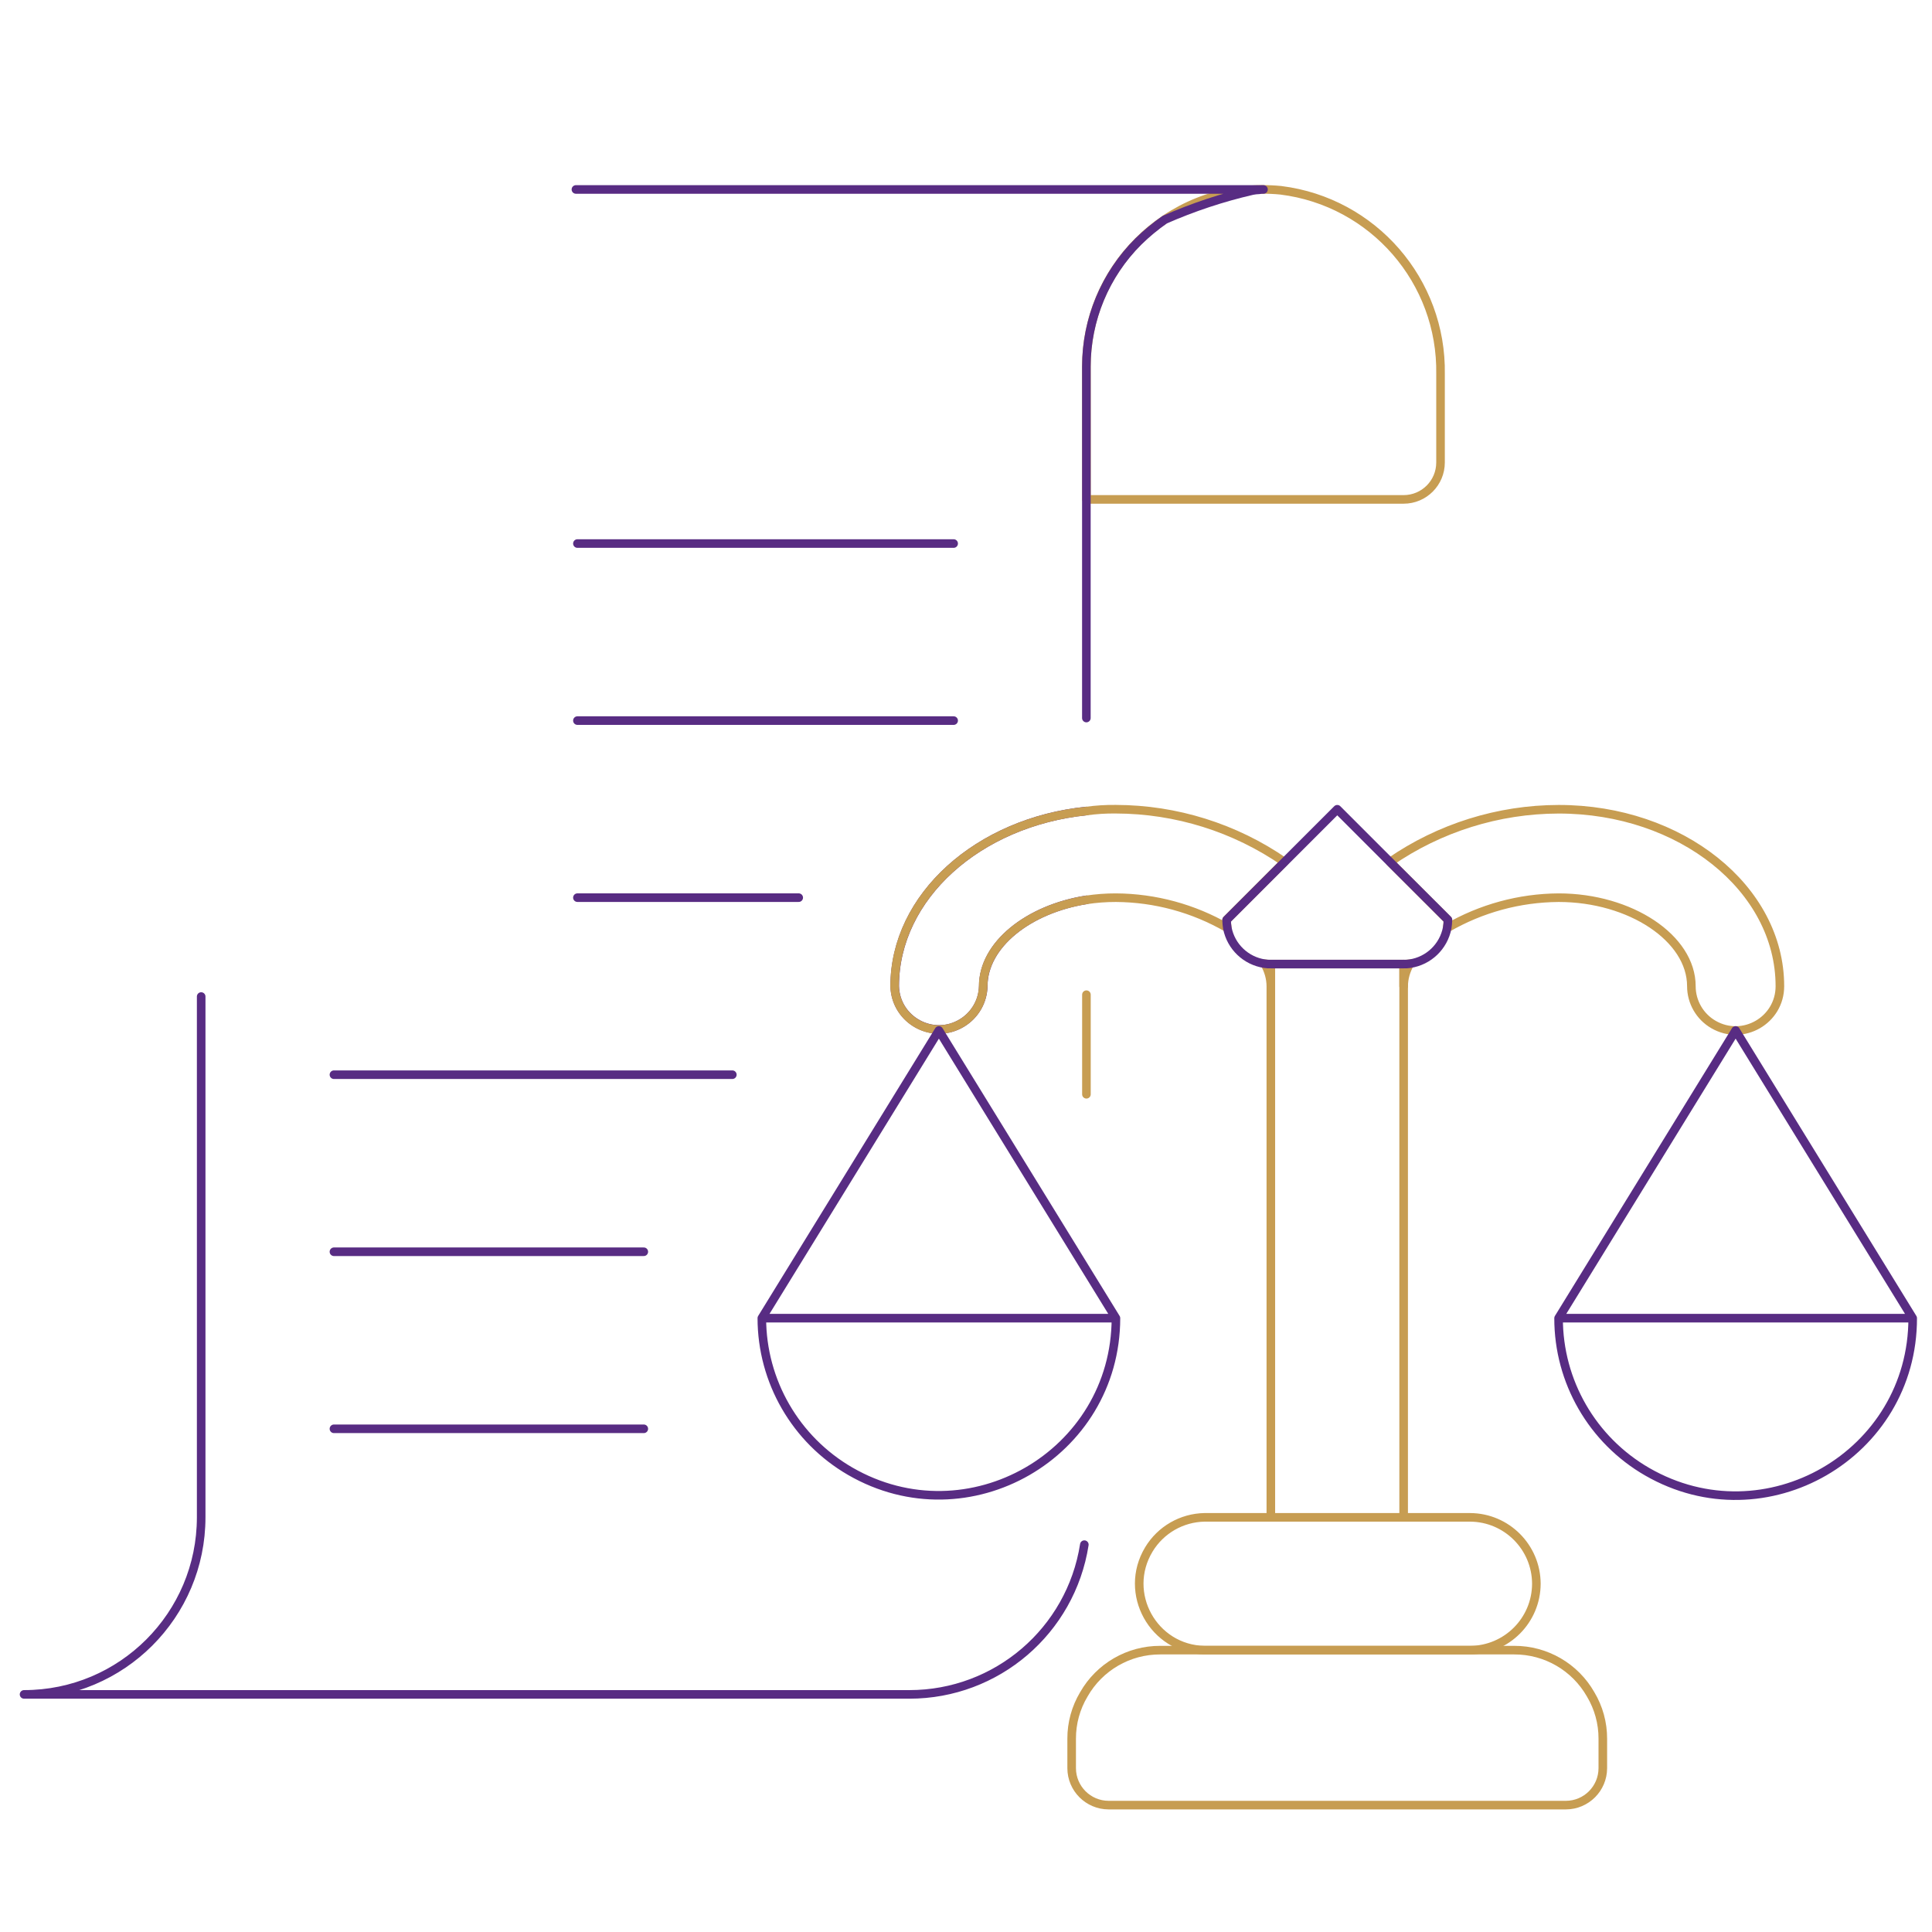 <svg width="225" height="225" viewBox="0 0 225 225" fill="none" xmlns="http://www.w3.org/2000/svg">
  <path
    d="M126.525 127.439V115.841M186.663 202.483V205.926C186.657 208.295 184.739 210.215 182.369 210.223H129.102C126.732 210.215 124.812 208.296 124.805 205.926V202.483C124.8 200.668 125.29 198.887 126.222 197.329C128.04 194.133 131.439 192.164 135.116 192.175H176.355C180.031 192.165 183.428 194.134 185.247 197.329C186.178 198.887 186.668 200.668 186.663 202.483ZM126.525 42.681C126.526 30.493 137.041 20.965 149.17 22.161C159.93 23.503 167.948 32.741 167.764 43.583V53.866C167.762 56.238 165.839 58.16 163.467 58.16H126.533L126.525 42.681Z"
    stroke="#C79D52" stroke-linecap="round" stroke-linejoin="round" />
  <path
    d="M67.071 22.064H147.145C146.973 22.058 146.8 22.072 146.63 22.106C146.37 22.113 146.111 22.143 145.856 22.194C142.349 23.002 138.926 24.138 135.633 25.587C134.548 26.347 133.528 27.194 132.581 28.12C128.703 31.975 126.521 37.216 126.518 42.684V83.623M126.526 94.447C113.938 95.737 104.2 104.413 104.2 114.843C104.292 118.812 108.646 121.193 112.037 119.128C113.538 118.215 114.471 116.6 114.512 114.843C114.512 110.033 119.749 105.866 126.54 104.791M23.429 116.056V176.71C23.425 188.099 14.191 197.331 2.801 197.329H105.907C116.067 197.33 124.713 189.929 126.281 179.89M67.245 63.301H111.061M67.245 83.92H111.061M67.245 104.54H93.018M38.891 125.159H85.287M38.891 145.779H74.976M38.891 166.398H74.976"
    stroke="#582C83" stroke-linecap="round" stroke-linejoin="round" />
  <path
    d="M164.199 112.23C163.731 113.025 163.479 113.928 163.469 114.851V112.274C163.713 112.283 163.958 112.268 164.199 112.23ZM207.285 114.851C207.285 118.819 202.99 121.299 199.554 119.315C197.959 118.394 196.977 116.692 196.977 114.851C196.977 109.267 189.888 104.543 181.512 104.543C176.953 104.574 172.482 105.793 168.538 108.079C168.59 107.766 168.619 107.45 168.623 107.133L161.879 100.389C167.651 96.402 174.496 94.26 181.512 94.245C195.739 94.231 207.285 103.468 207.285 114.851ZM142.85 107.12C142.855 107.437 142.884 107.752 142.935 108.065C138.99 105.784 134.518 104.57 129.961 104.543C128.812 104.541 127.664 104.627 126.527 104.799C119.738 105.874 114.499 110.036 114.499 114.851C114.407 118.82 110.053 121.201 106.662 119.137C105.161 118.223 104.228 116.608 104.188 114.851C104.188 104.413 113.939 95.737 126.513 94.455C127.651 94.297 128.799 94.225 129.948 94.24C136.963 94.254 143.808 96.396 149.58 100.383L142.85 107.12Z"
    stroke="#C79D52" stroke-linecap="round" stroke-linejoin="round" />
  <path
    d="M148.002 112.274H163.468V176.71H148.002V112.274ZM148.002 112.274V114.851C147.994 113.928 147.742 113.024 147.272 112.23C147.513 112.268 147.758 112.283 148.002 112.274ZM178.925 184.443C178.911 188.703 175.466 192.154 171.207 192.175H140.271C134.318 192.062 130.72 185.548 133.794 180.449C135.166 178.172 137.613 176.76 140.271 176.71H171.207C175.466 176.732 178.911 180.184 178.925 184.443Z"
    stroke="#C79D52" stroke-linecap="round" stroke-linejoin="round" />
  <path
    d="M222.751 153.513L202.131 120.005L181.512 153.513M222.751 153.513H181.512M222.751 153.513C222.768 169.386 205.595 179.324 191.84 171.402C185.443 167.718 181.504 160.895 181.512 153.513M129.962 153.513H88.723M129.962 153.513L109.342 120.005L88.723 153.513M129.962 153.513C129.945 169.386 112.752 179.288 99.014 171.338C92.651 167.655 88.73 160.864 88.723 153.513M168.624 107.12C168.619 107.437 168.59 107.753 168.538 108.065C168.123 110.234 166.383 111.903 164.2 112.23C163.958 112.268 163.714 112.283 163.469 112.274H148.004C147.76 112.283 147.515 112.268 147.274 112.23C145.094 111.905 143.356 110.242 142.935 108.079C142.884 107.766 142.856 107.45 142.85 107.133L155.738 94.245L161.879 100.389L168.624 107.12Z"
    stroke="#582C83" stroke-linecap="round" stroke-linejoin="round" />
</svg>